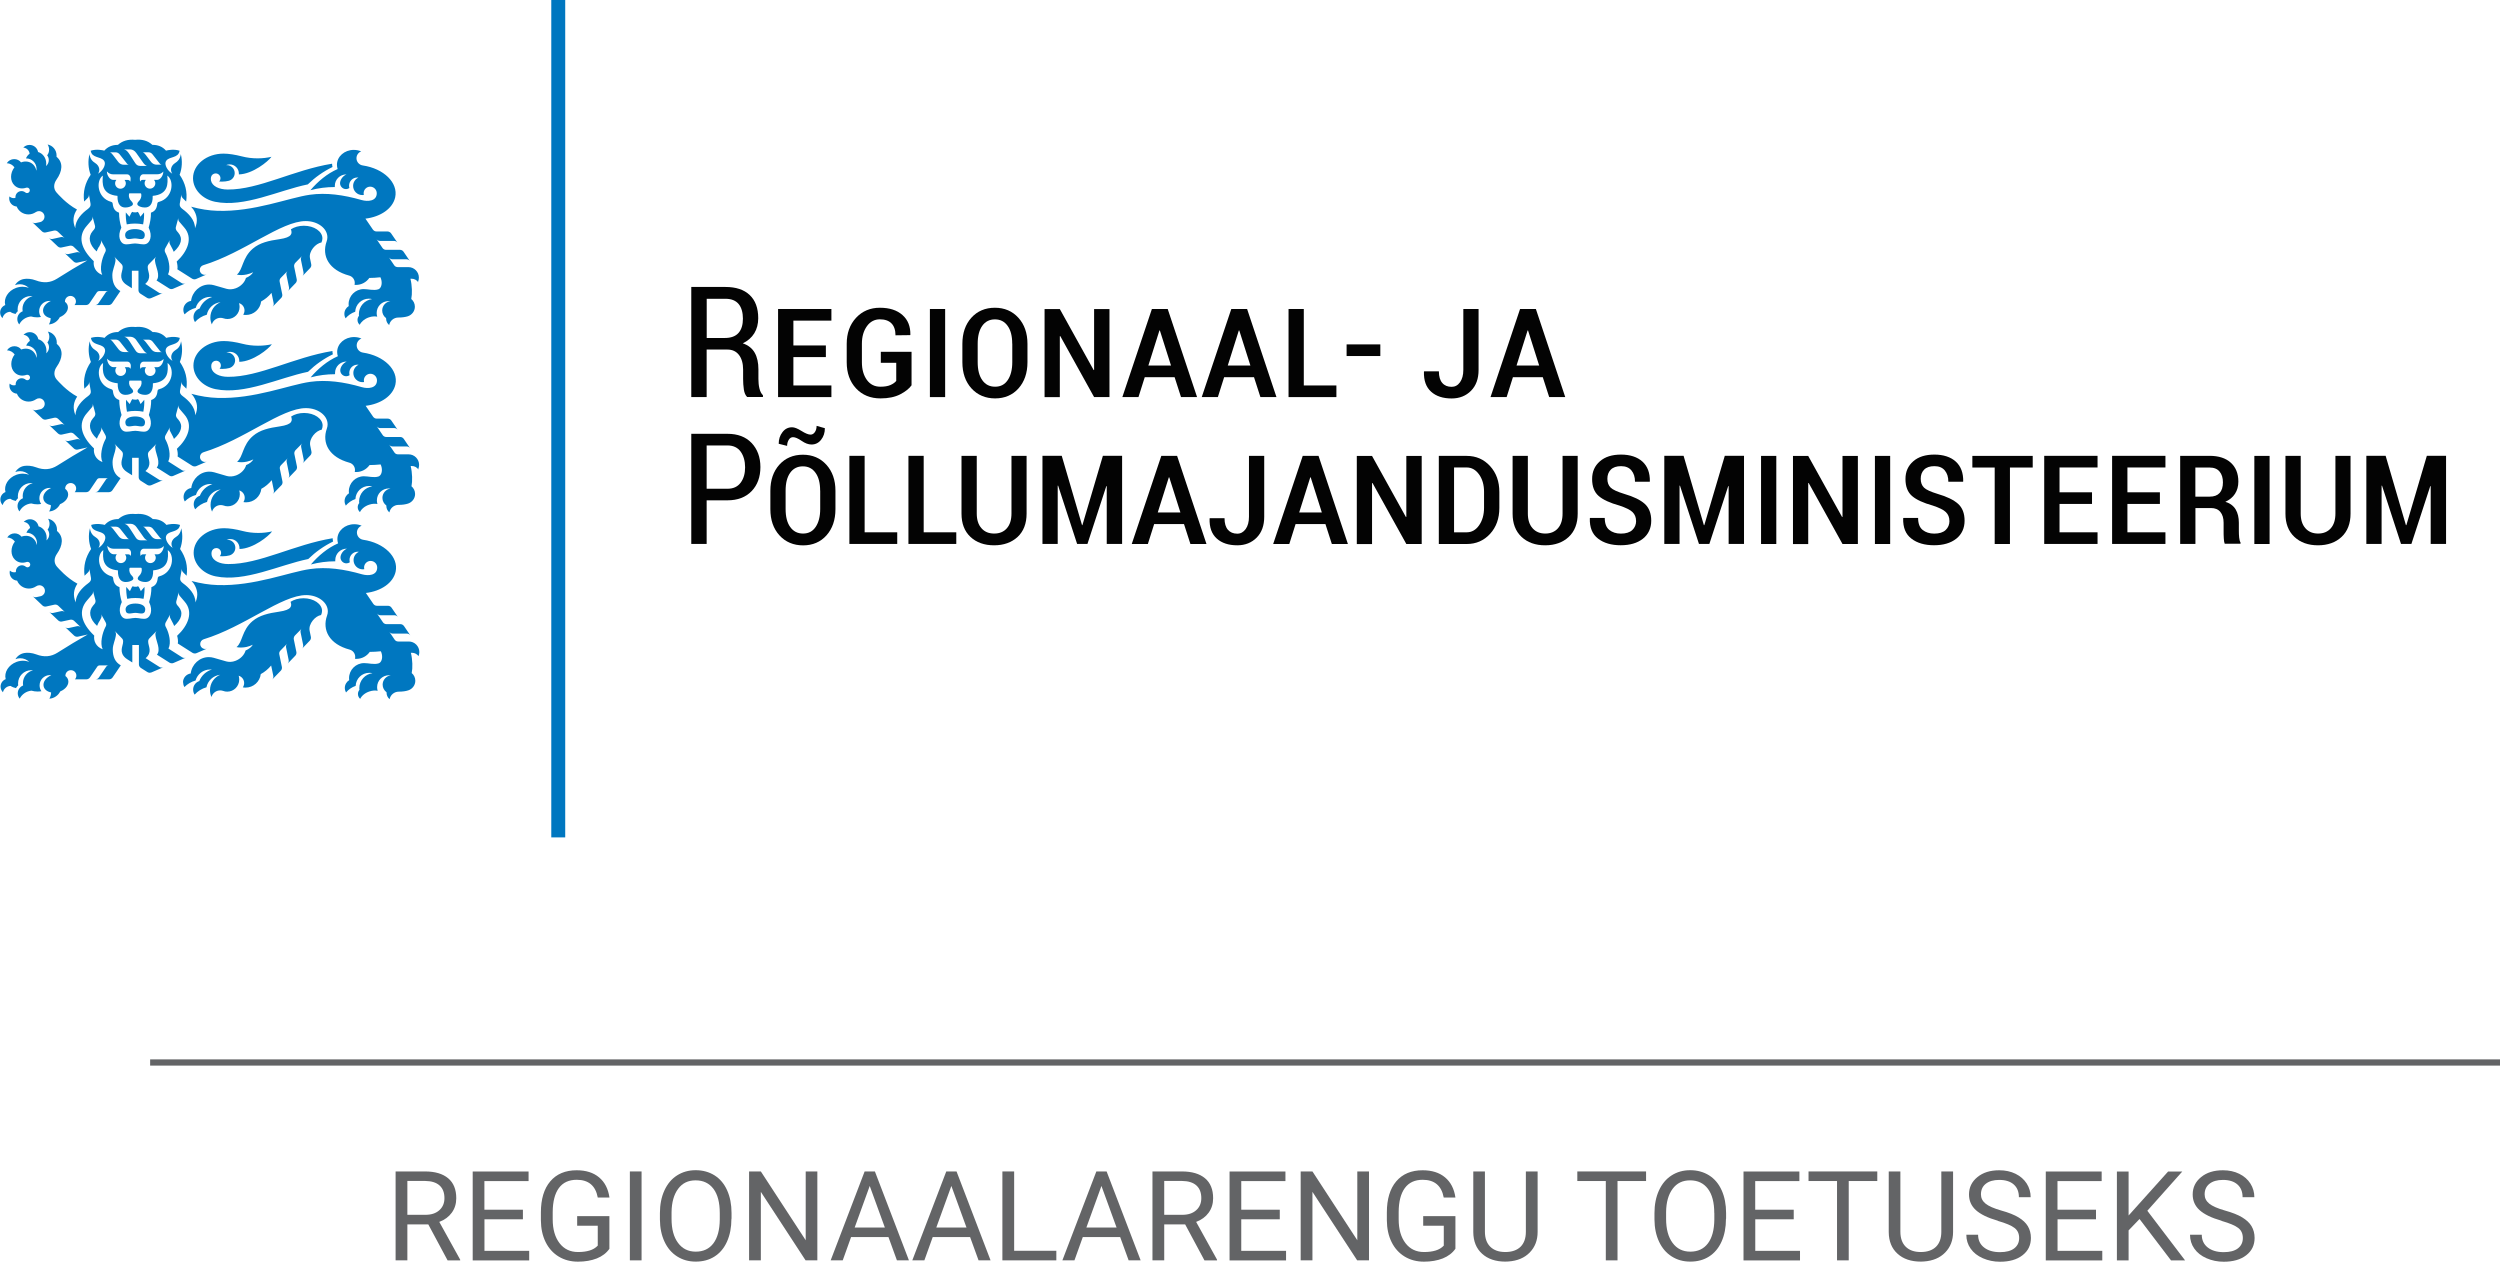 <svg xmlns="http://www.w3.org/2000/svg" id="Layer_1" viewBox="0 0 401.79 202.76"><defs><style>.cls-1{fill:#636466;}.cls-1,.cls-2,.cls-3{stroke-width:0px;}.cls-2{fill:#030303;}.cls-3{fill:#0077c0;}</style></defs><path class="cls-3" d="m29.44,109.69c0,.27.07.52.2.73.48-.49,1.1-.86,1.79-1.05.29-1.02,1.22-1.77,2.34-1.77.09,0,.19,0,.28.01-.92.27-1.67.96-2.02,1.85-.58.19-.99.73-.99,1.37,0,.3.09.58.24.81.5-.56,1.16-.98,1.9-1.18.21-1.07,1.11-1.9,2.21-2.01-.97.4-1.64,1.36-1.64,2.47,0,.39.09.77.24,1.1.17-.61.73-1.06,1.39-1.06.17,0,.33.03.48.08.2.08.43.12.66.12,1.07,0,1.93-.87,1.93-1.94,0-.22-.03-.42-.09-.62.51.15.88.62.88,1.18,0,.25-.08.49-.21.69.14.03.29.04.44.04,1.26,0,2.3-.95,2.44-2.17.63-.34,1.19-.81,1.67-1.38l.34,1.64c.02.11.02.23-.01.33-.03.1-.09.2-.17.29l1.39-1.43c.08-.08.14-.18.16-.29.03-.1.04-.22.01-.33l-.41-2c-.03-.11-.02-.23.01-.33.03-.1.09-.2.17-.28l1.09-1.12c-.08.08-.14.18-.17.28-.03.11-.03.22-.01.33l.41,2.01c.02.11.02.23-.01.33-.03.1-.08.2-.16.28l1.24-1.29c.08-.08.14-.18.16-.29.03-.1.04-.22.01-.33l-.41-2c-.02-.11-.02-.23.02-.33.03-.11.08-.21.16-.29l1.09-1.11c-.08.08-.14.18-.17.28-.03.11-.03.22-.01.33l.41,2c.02.11.01.23-.01.33-.03.1-.08.2-.16.28l1.24-1.29c.08-.08.13-.18.16-.29.03-.1.04-.22.01-.33l-.2-.98c-.21-1.11.93-2.38,1.84-2.51.1-.21.16-.44.16-.67,0-1.12-1.33-2.03-2.98-2.03-.81,0-1.54.22-2.08.57.22.64.26,1.29-1.85,1.59-1.68.24-3.15.57-4.27,1.52-1.73,1.46-1.59,3.43-2.57,4.17.44.1.99.1,1.59-.02.37-.08.72-.21,1.03-.36-.19.36-.61.69-1.16.93-.19.69-.8,1.35-1.63,1.66-.52.2-1.04.21-1.48.09l-2.02-.58c-.25-.07-.51-.11-.78-.11-1.49,0-2.72,1.15-2.91,2.63-.7.1-1.24.7-1.24,1.43M49.45,29.65c1.17-1.14,2.51-2.09,3.99-2.81-.04-.17-.07-.35-.07-.53h0c-6.19,1-11.75,4.18-16.77,4.15-1.41,0-2.51-.55-2.69-1.44-.04-.18-.03-.36,0-.54.07-.35.38-.61.75-.61.43,0,.77.35.77.77,0,.21-.08.39-.21.53.15.02.3.02.45.02.4,0,.78-.05,1.11-.14.54-.15.94-.64.94-1.23,0-.71-.57-1.28-1.27-1.28-.04,0-.08,0-.12,0,.17-.07.37-.12.58-.12.82,0,1.48.66,1.48,1.48,0,.04,0,.08,0,.13,2.21-.05,4.7-2.07,5.24-2.83-.69.16-1.44.25-2.23.25-.89,0-1.73-.11-2.5-.31-1.09-.28-2.16-.45-2.98-.45-2.71,0-4.9,1.77-4.9,3.95,0,1.8,1.49,3.37,3.55,3.79,4.69.96,10.21-1.83,14.87-2.79m-26.44,6.42c.12-.66.18-1.3.15-1.92l-.59.69c-.12-.28-.19-.45-.27-.58-.06-.11-.12-.19-.2-.2-.04.02-.1.05-.16.07-.08.02-.18.01-.24.01s-.16,0-.24-.01c-.06-.01-.12-.04-.16-.07-.08.02-.13.09-.2.2-.08.14-.16.31-.28.58l-.59-.69c-.03.62.03,1.26.15,1.92.44-.09.89-.13,1.32-.13s.88.04,1.32.13m.26,1.78c.07-.75-.79-1.02-1.58-1.02s-1.64.27-1.58,1.02c.08.92.94.48,1.58.48.64,0,1.5.44,1.58-.48m2.27-5.4c-.15.04-.24.13-.26.3-.09.88-.45,1.24-1.02,1.44,0,.89-.13,1.56-.37,2.4.68,1.42.16,2.41-.39,2.62-.52.2-1.2-.07-1.8-.07s-1.29.27-1.81.07c-.55-.21-1.07-1.2-.39-2.62-.24-.83-.36-1.51-.37-2.4-.57-.2-.93-.56-1.02-1.44-.02-.17-.11-.26-.26-.3-2.26-.62-2.47-3.42-1.32-4.22-.1,1.26-.21,3.02,2.35,3.26-.04,1.47.6,1.87,1.25,1.87.54,0,.84-.17.98-.24.48-.25.15-.64.03-.75-.33-.31-.5-.74-.41-1.17.01-.08.04-.12.11-.12h1.74c.07,0,.1.04.12.12.08.43-.09.87-.41,1.17-.12.11-.45.5.02.75.13.07.44.24.98.24.66,0,1.29-.39,1.25-1.87,2.56-.24,2.45-2.01,2.35-3.26,1.14.8.93,3.6-1.33,4.22m.69-4.89c0,.64-.47,1.36-1,1.36h-.49c.12.15.2.34.2.55,0,.47-.39.86-.86.86s-.86-.39-.86-.86c0-.21.07-.4.2-.55h-.51c-.17,0-.31.07-.42.28-.03-.28-.07-.57,0-.76.09-.26.29-.42.49-.42h2.26c.42,0,.73-.14,1.02-.47m-.3-1.07h-.79c-.39,0-.66-.16-.89-.42l-.9-1.18c-.15-.19-.27-.32-.46-.4h.89c.27,0,.51.11.69.35l.94,1.19c.21.25.28.42.52.46m-4.12-1.94l1.15,1.62c.18.26.35.41.6.52h-1.06c-.41,0-.65-.19-.83-.48l-.9-1.39c-.35-.52-.48-.65-.88-.79h.98c.39,0,.75.25.94.53m-2.61.29l.94,1.19c.21.25.27.42.52.46h-.79c-.39,0-.67-.16-.89-.42l-.9-1.18c-.15-.19-.27-.32-.46-.4h.89c.26,0,.5.11.69.35m-.57,4.08h-.49c-.54,0-1.01-.72-1.01-1.36.29.32.6.47,1.02.47h2.26c.2,0,.4.16.49.42.07.19.03.48,0,.76-.11-.21-.25-.28-.42-.28h-.51c.12.15.2.34.2.55,0,.47-.39.86-.86.86s-.86-.39-.86-.86c0-.21.07-.4.2-.55m-2.79,10.77l.27-.54c.06-.11.07-.22.07-.32,0-.11-.03-.22-.09-.32l.75,1.35c.05.1.08.21.09.32,0,.11-.02.22-.08.32l-.07.14c-.46.89-.89,2.57-.42,3.54-1.11-.41-1.48-1.39-1.36-2.2-2.09-1.98-2.62-4-1.13-5.68l.77-.9c.08-.09.13-.19.15-.3.02-.1.02-.22,0-.33l.4,1.49c.03.11.03.22,0,.33-.02.1-.07.21-.15.3l-.23.27c-.78.91-.57,2.14.65,3.25.13-.31.21-.47.35-.73m51.31,5.59c.08-.2.13-.42.13-.65,0-.93-.76-1.69-1.69-1.69h-1.71c-.12,0-.23-.03-.33-.08-.09-.04-.18-.12-.24-.22l-.86-1.27c.07.1.15.17.24.22.1.05.21.09.32.09h2.26c.12,0,.23.03.32.08.1.05.19.12.25.22l-1.03-1.52c-.07-.1-.16-.17-.25-.22-.09-.05-.2-.08-.32-.08h-2.24c-.12,0-.23-.02-.32-.08-.1-.05-.19-.12-.25-.22l-.97-1.43c.07.1.15.17.24.22.1.05.21.08.33.08h2.25c.12,0,.23.02.32.08.1.05.18.12.25.22l-1.04-1.52c-.07-.09-.15-.17-.25-.21-.09-.05-.2-.09-.32-.09h-1.78c-.12,0-.22-.03-.32-.08-.09-.05-.18-.13-.25-.22l-1.2-1.76c2.43-.29,4.38-1.61,4.78-3.42.51-2.35-1.83-4.63-5.21-5.13-.57-.08-1.01-.57-1.01-1.16,0-.5.32-.94.76-1.1-.36-.15-.77-.24-1.19-.24-1.5,0-2.71,1.07-2.71,2.39,0,.24.04.47.11.69-1.67.72-3.2,2.01-4.37,3.4,1.25-.34,2.56-.51,3.92-.51,0-.06,0-.12,0-.19,0-1.01.82-1.84,1.84-1.84h.03c-.69.3-1.03.97-1.03,1.41,0,.52.43.95.95.95.2,0,.39-.07.55-.17-.03-.12-.05-.25-.05-.38,0-.72.59-1.31,1.31-1.31.07,0,.13,0,.19.01-.5.24-.85.74-.85,1.34,0,.81.66,1.47,1.47,1.47.09,0,.17,0,.25-.02-.02-.09-.03-.17-.03-.27,0-.58.47-1.06,1.05-1.06s1.06.47,1.06,1.06c0,1.27-1.41,1.38-2.44,1.09-2.92-.84-5.66-1.22-8.31-.85-3.4.48-8.96,2.78-14.88,2.58-1.32-.04-2.76-.26-4.21-.66.18.2.29.33.37.45.57.9.77,1.84.26,3.01.01-1.32-1.07-2.4-1.99-3.07-.37-.27-.51-.52-.46-.87l.27-1.52c-.02.11,0,.23.02.33.04.1.09.2.17.28l.57.56c.22-1.54-.13-2.97-1.05-4.3.4-1.06.46-2.23.19-3.33-.11.83-.51,1.18-.9,1.43-.72.45-.84,1.21-.47,1.72-.6-.31-1.44-1.43-.96-2.09.52-.71,1.95-.37,2.13-1.6-.93-.3-1.88-.09-2.18-.01-.55-.63-1.28-.94-2.19-.93-.72-.66-1.64-.93-2.77-.81-1.13-.11-2.04.16-2.77.81-.91,0-1.64.31-2.19.93-.29-.08-1.25-.29-2.18.01.17,1.22,1.6.89,2.13,1.6.48.66-.35,1.78-.96,2.09.38-.51.25-1.27-.47-1.72-.38-.24-.79-.59-.9-1.43-.27,1.1-.21,2.27.19,3.33-.91,1.33-1.26,2.76-1.05,4.3l.57-.56c.08-.08.14-.18.17-.28.03-.11.04-.22.02-.33l.27,1.52c.06.34-.09.6-.46.87-.91.66-2,1.75-1.99,3.07-.51-1.18-.3-2.16.27-3.01-1.73-.93-3.05-2.47-3.3-2.75-.52-.61-.46-1.39.02-2.07.92-1.31,1.13-2.71-.01-3.66,0-.07.01-.14.01-.21,0-.87-.61-1.59-1.44-1.76.15.23.24.52.24.82,0,.35-.11.67-.31.92.16.21.26.48.26.77,0,.39-.17.73-.45.96.03-.13.04-.27.04-.41,0-.9-.56-1.64-1.31-1.85-.12-.65-.69-1.14-1.37-1.14-.4,0-.75.16-1.01.43.53.04.96.45,1.02.98-.26.19-.46.45-.59.76h.04c.92,0,1.66.74,1.66,1.66,0,.1,0,.21-.03.31-.07-.38-.24-.73-.51-.99-.51-.5-1.27-.61-1.95-.34-.25-.33-.65-.53-1.1-.53-.5,0-.94.26-1.19.66.51.02.95.28,1.23.66-.72.92-.73,2.2.01,2.91.5.49,1.21.6,1.88.37.04-.01.09-.02.14-.02.25,0,.44.2.44.44s-.2.44-.44.44c-.11,0-.2-.03-.28-.1-.17-.14-.39-.22-.62-.22-.53,0-.97.43-.97.97,0,.04,0,.08,0,.12-.09.03-.19.04-.29.04-.26,0-.5-.11-.67-.27-.03.1-.04.22-.04.33,0,.68.52,1.24,1.2,1.29.3.75,1.03,1.27,1.89,1.27.44,0,.84-.14,1.18-.37.15-.1.32-.16.51-.16.49,0,.89.4.89.89,0,.43-.3.78-.69.87l-.69.15c-.11.03-.23.02-.33,0-.1-.03-.2-.08-.28-.16l1.59,1.51c.08.08.18.13.29.16.11.03.22.03.33,0l1.3-.29c.11-.03.23-.02.33.01.1.03.21.08.29.16l1.09,1.04c-.09-.08-.18-.13-.29-.16-.1-.03-.22-.03-.33,0l-1.3.29c-.12.03-.23.02-.33-.01-.11-.03-.21-.08-.29-.16l1.45,1.38c.09.08.19.13.29.16.11.03.22.03.33,0l1.3-.28c.11-.03.23-.02.33.01.11.02.21.08.29.16l1.09,1.04c-.08-.08-.18-.13-.29-.16-.1-.03-.22-.03-.33,0l-1.3.29c-.12.02-.23.02-.33-.01-.11-.03-.21-.08-.29-.16l1.46,1.38c.08.08.18.13.29.16.11.03.22.03.33,0l1.57-.34c-1.53.86-3.15,1.84-4.87,2.93-1.02.64-2.13.76-3.41.27-.68-.26-1.43-.31-1.9-.22-.61.1-1.14.47-1.44.99.24-.1.5-.15.77-.15.57,0,1.09.23,1.46.6-.6-.25-1.34-.27-2.06-.01-1.28.46-2.03,1.68-1.74,2.76-.48.19-.82.65-.82,1.19,0,.36.15.68.38.91.13-.57.63-1,1.23-1.02.25.17.54.28.86.35.1-.16.22-.31.36-.44-.02-.1-.02-.21-.02-.31,0-1.18.95-2.13,2.12-2.13.1,0,.2,0,.29.02-.93.22-1.63,1.06-1.63,2.06,0,.13.01.25.03.37-.5.19-.86.68-.86,1.25,0,.33.12.63.31.86.36-.71,1.06-1.2,1.89-1.28.31.09.64.14.98.14.21,0,.42-.02.62-.06-.19-.26-.29-.59-.29-.93,0-.91.74-1.65,1.65-1.65.08,0,.15,0,.23.01-.87.37-1.41,1.13-1.22,1.82.13.49.59.83,1.19.94,0,.36-.11.71-.28,1.01.77-.06,1.42-.52,1.75-1.17.9-.36,1.46-1.13,1.27-1.84-.07-.25-.22-.46-.44-.62,0-.02,0-.05,0-.07,0-.48.39-.88.88-.88s.88.39.88.88c0,.23-.09.44-.23.59h1.84c.11,0,.22-.03.32-.08.1-.05.18-.12.25-.22l1.18-1.74c.04-.07.11-.12.17-.15.07-.04.14-.06.22-.06h1.44c-.08,0-.15.02-.22.06-.07.03-.13.08-.17.15l-1.18,1.74c-.06.1-.15.17-.24.22-.09.06-.2.08-.32.08h2.19c.12,0,.23-.03.32-.08.1-.05.18-.12.25-.22l1.32-1.95c-.91-.5-1.29-1.37-1.29-2.57,0-.75.42-1.6.48-2.14l.03-.22c.01-.11,0-.22-.04-.33-.03-.08-.1-.2-.17-.28l1.13,1.16c.09.08.15.17.19.27.04.1.05.21.04.33l-.03.27c-.05.46-.63,1.45.44,2.35.05.05.19.14.31.22l.76.48v-2.81h1.06v3.13c0,.12.03.22.09.32.05.09.13.18.23.24l1.04.66c.1.07.21.1.32.11.11,0,.22,0,.33-.05l1.92-.83c-.11.05-.22.07-.33.05-.11,0-.22-.04-.31-.1l-2.21-1.41c1.07-.91.49-1.89.44-2.35l-.03-.27c-.01-.12,0-.23.04-.33.04-.1.11-.2.19-.27l1.13-1.16c-.07.08-.13.2-.16.28-.04.1-.05.22-.04.33l.03.22c.09.78.88,2.2.22,2.99l2.02,1.28c.1.06.21.1.31.11.11,0,.23,0,.33-.05l2.01-.87c-.1.05-.22.06-.32.05-.11,0-.22-.04-.32-.1l-2.18-1.39c.48-.97.08-2.52-.39-3.41l-.07-.14c-.05-.1-.08-.21-.07-.32,0-.1.03-.22.08-.32l.75-1.35c-.06.1-.08.21-.08.32,0,.11.02.22.07.32l.28.54c.14.26.23.42.35.73,1.22-1.1,1.5-2.17.72-3.08l-.23-.27c-.07-.09-.12-.19-.15-.3-.03-.11-.03-.22,0-.33l.4-1.49c-.03.11-.03.22,0,.33.02.11.07.21.15.3l.77.9c1.49,1.68.59,3.85-1.19,5.51.1.32.19.91.11,1.24l2.36,1.5c.1.06.21.1.32.11.11,0,.22,0,.33-.05l1.71-.74c-.1.04-.2.07-.32.07-.44,0-.8-.36-.8-.79,0-.36.23-.66.56-.76,6.53-1.99,12.54-7.11,16.48-7.09,1.91,0,3.47,1.16,3.47,2.6,0,.23-.04.46-.12.67-.84,2.36.39,4.62,3.62,5.49.52.14.9.61.9,1.17,0,.11-.01.22-.04.32.07,0,.15.01.23.01.89,0,1.67-.44,2.15-1.12.56,0,1.16-.04,1.78-.11.08.15.13.33.17.51.13.68-.1,1.3-.52,1.43-.74.24-1.65-.05-2.35-.04-1.33.01-2.41,1.09-2.41,2.42,0,.11,0,.2.02.31-.42.26-.7.72-.7,1.25,0,.26.07.51.19.72.41-.48.94-.85,1.55-1.06.05-1.17,1.01-2.1,2.19-2.1.18,0,.36.02.52.07-1.19.15-2.12,1.17-2.12,2.41,0,.09,0,.18.02.27-.15.18-.24.41-.24.66,0,.32.14.6.36.79.23-.49.77-.96,1.48-1.2.47-.16.94-.19,1.33-.11-.06-.19-.09-.38-.09-.59,0-1.06.85-1.91,1.91-1.91.1,0,.19.01.28.02-.73.1-1.3.73-1.3,1.49,0,.51.25.95.63,1.23,0,.02,0,.05,0,.08,0,.41.19.78.49,1.03.13-.69.74-1.21,1.47-1.21.62,0,1.14-.08,1.53-.2.65-.22,1.13-.82,1.13-1.54,0-.5-.23-.95-.58-1.24.17-.81.14-2.14-.13-3.25.05,0,.11-.01.17-.01.46,0,.86.23,1.09.58m-33.25,13.75c-.04-.18-.03-.36,0-.54.07-.35.38-.61.75-.61.43,0,.77.34.77.77,0,.2-.08.39-.21.53.15.01.3.02.45.02.4,0,.78-.05,1.11-.14.54-.15.94-.64.94-1.23,0-.7-.57-1.27-1.27-1.27-.04,0-.08,0-.12,0,.17-.08.37-.11.58-.11.82,0,1.48.66,1.48,1.48,0,.04,0,.09,0,.13,2.21-.05,4.7-2.06,5.24-2.83-.69.16-1.44.24-2.23.24-.89,0-1.73-.11-2.5-.31-1.09-.28-2.16-.44-2.98-.44-2.71,0-4.9,1.76-4.9,3.94,0,1.8,1.49,3.37,3.55,3.79,4.69.96,10.21-1.83,14.87-2.79,1.17-1.14,2.51-2.09,3.99-2.81-.04-.17-.07-.35-.07-.53h0c-6.19,1.01-11.75,4.18-16.77,4.15-1.41,0-2.51-.55-2.69-1.44m-.14-11.41c.09,0,.19,0,.28.02-.92.27-1.67.96-2.02,1.85-.58.19-.99.73-.99,1.37,0,.3.09.58.24.81.5-.56,1.16-.98,1.9-1.18.21-1.07,1.11-1.9,2.21-2.01-.97.4-1.64,1.36-1.64,2.47,0,.39.09.77.24,1.1.17-.61.73-1.06,1.39-1.06.17,0,.33.03.48.08.2.07.43.11.66.11,1.07,0,1.93-.87,1.93-1.94,0-.21-.03-.42-.09-.61.51.15.88.62.88,1.17,0,.25-.08.49-.21.69.14.03.29.04.44.04,1.26,0,2.3-.95,2.44-2.17.63-.34,1.19-.8,1.67-1.38l.34,1.64c.02.12.02.23-.01.33-.03.1-.09.2-.17.28l1.39-1.43c.08-.08.14-.18.16-.28.03-.11.04-.22.01-.33l-.41-2c-.03-.11-.02-.23.01-.33.03-.11.09-.21.17-.29l1.09-1.11c-.08.08-.14.18-.17.29-.03.11-.03.22-.01.33l.41,2c.02.12.02.23-.01.33-.03.1-.08.2-.16.28l1.24-1.29c.08-.09.14-.19.16-.29.03-.1.04-.22.01-.33l-.41-2c-.02-.12-.02-.23.02-.33.03-.1.08-.21.16-.29l1.09-1.11c-.08.09-.14.19-.17.29s-.03.22-.01.33l.41,2c.02.11.01.23-.01.33-.03.1-.08.2-.16.28l1.24-1.29c.08-.09.13-.18.16-.28.03-.11.04-.22.01-.34l-.2-.98c-.21-1.1.93-2.38,1.84-2.5.1-.21.16-.44.16-.67,0-1.12-1.33-2.03-2.98-2.03-.81,0-1.54.22-2.08.57.22.64.26,1.29-1.85,1.59-1.68.24-3.15.56-4.27,1.52-1.73,1.47-1.59,3.43-2.57,4.17.44.11.99.11,1.59-.02.37-.08.72-.21,1.03-.36-.19.35-.61.69-1.16.92-.19.69-.8,1.35-1.63,1.66-.52.19-1.04.21-1.48.09l-2.02-.58c-.25-.07-.51-.11-.78-.11-1.49,0-2.72,1.15-2.91,2.63-.7.1-1.24.71-1.24,1.43,0,.27.07.52.2.73.48-.49,1.1-.86,1.79-1.04.29-1.02,1.22-1.77,2.34-1.77m-10.76,18.46c.12-.66.18-1.3.15-1.92l-.59.69c-.12-.28-.19-.45-.27-.59-.06-.11-.12-.19-.2-.2-.04.02-.1.05-.16.07-.08.02-.18.01-.24.01s-.16,0-.24-.01c-.06-.01-.12-.04-.16-.07-.08.01-.13.09-.2.2-.08.14-.16.31-.28.59l-.59-.69c-.03.62.03,1.26.15,1.92.44-.09.89-.13,1.32-.13s.88.04,1.32.13m.26,1.78c.07-.75-.79-1.02-1.58-1.02s-1.64.27-1.58,1.02c.08.91.94.48,1.58.48.64,0,1.5.43,1.58-.48m2.27-5.4c-.15.04-.24.13-.26.3-.09.89-.45,1.24-1.02,1.44,0,.89-.13,1.56-.37,2.4.68,1.42.16,2.41-.39,2.62-.52.2-1.2-.07-1.8-.07s-1.29.27-1.81.07c-.55-.21-1.07-1.21-.39-2.62-.24-.84-.36-1.51-.37-2.4-.57-.2-.93-.56-1.02-1.44-.02-.16-.11-.25-.26-.3-2.26-.62-2.47-3.42-1.32-4.21-.1,1.26-.21,3.03,2.35,3.26-.04,1.47.6,1.86,1.25,1.86.54,0,.84-.17.98-.24.48-.25.15-.64.03-.76-.33-.3-.5-.74-.41-1.17.01-.08.04-.12.11-.12h1.74c.07,0,.1.04.12.12.08.43-.09.87-.41,1.17-.12.12-.45.5.02.76.13.07.44.24.98.24.66,0,1.29-.39,1.25-1.86,2.56-.24,2.45-2.01,2.35-3.26,1.14.79.93,3.59-1.33,4.21m.69-4.89c0,.64-.47,1.36-1,1.36h-.49c.12.15.2.34.2.55,0,.48-.39.86-.86.86s-.86-.38-.86-.86c0-.21.07-.4.2-.55h-.51c-.17,0-.31.07-.42.28-.03-.28-.07-.56,0-.75.09-.26.29-.42.49-.42h2.26c.42,0,.73-.14,1.02-.47m-.3-1.07h-.79c-.39,0-.66-.16-.89-.43l-.9-1.17c-.15-.19-.27-.32-.46-.4h.89c.27,0,.51.12.69.35l.94,1.19c.21.26.28.43.52.46m-4.12-1.94l1.15,1.62c.18.26.35.41.6.51h-1.06c-.41,0-.65-.18-.83-.48l-.9-1.39c-.35-.52-.48-.65-.88-.79h.98c.39,0,.75.25.94.52m-2.61.29l.94,1.19c.21.26.27.43.52.46h-.79c-.39,0-.67-.16-.89-.43l-.9-1.17c-.15-.19-.27-.32-.46-.4h.89c.26,0,.5.12.69.35m-.57,4.08h-.49c-.54,0-1.01-.72-1.01-1.36.29.33.6.47,1.02.47h2.26c.2,0,.4.15.49.42.07.19.03.48,0,.75-.11-.21-.25-.28-.42-.28h-.51c.12.15.2.34.2.55,0,.48-.39.86-.86.86s-.86-.38-.86-.86c0-.21.07-.4.2-.55m-2.79,10.77l.27-.54c.06-.1.07-.21.07-.32,0-.11-.03-.22-.09-.32l.75,1.35c.05.1.08.21.09.32,0,.11-.02.22-.08.32l-.07.13c-.46.89-.89,2.57-.42,3.54-1.11-.41-1.48-1.39-1.36-2.19-2.09-1.99-2.62-4-1.13-5.68l.77-.9c.08-.08.13-.19.15-.29.02-.1.02-.22,0-.33l.4,1.49c.03.11.03.23,0,.33-.02.11-.07.21-.15.3l-.23.27c-.78.91-.57,2.14.65,3.25.13-.31.21-.47.35-.73m51.31,5.59c.08-.2.13-.42.13-.65,0-.94-.76-1.7-1.69-1.7h-1.71c-.12,0-.23-.03-.33-.08-.09-.05-.18-.13-.24-.22l-.86-1.27c.07.1.15.17.24.22.1.05.21.08.32.08h2.26c.12,0,.23.03.32.08.1.05.19.12.25.22l-1.03-1.52c-.07-.1-.16-.17-.25-.22-.09-.05-.2-.08-.32-.08h-2.24c-.12,0-.23-.02-.32-.08-.1-.05-.19-.12-.25-.22l-.97-1.43c.07.1.15.17.24.22.1.05.21.08.33.08h2.25c.12,0,.23.02.32.08.1.05.18.12.25.22l-1.04-1.52c-.07-.1-.15-.17-.25-.22-.09-.05-.2-.08-.32-.08h-1.78c-.12,0-.22-.03-.32-.08-.09-.05-.18-.12-.25-.22l-1.2-1.76c2.43-.29,4.38-1.61,4.78-3.42.51-2.35-1.83-4.63-5.21-5.13-.57-.08-1.01-.57-1.01-1.16,0-.5.32-.93.76-1.1-.36-.16-.77-.24-1.19-.24-1.5,0-2.71,1.07-2.71,2.4,0,.24.04.47.11.68-1.67.73-3.2,2.01-4.37,3.4,1.25-.33,2.56-.51,3.92-.51,0-.07,0-.13,0-.2,0-1.01.82-1.83,1.84-1.83h.03c-.69.31-1.03.97-1.03,1.41,0,.52.43.95.95.95.2,0,.39-.06.55-.17-.03-.12-.05-.24-.05-.38,0-.73.59-1.31,1.31-1.31.07,0,.13,0,.19.01-.5.23-.85.74-.85,1.33,0,.81.66,1.47,1.47,1.47.09,0,.17,0,.25-.02-.02-.08-.03-.17-.03-.27,0-.58.47-1.06,1.05-1.06s1.06.47,1.06,1.06c0,1.27-1.41,1.39-2.44,1.09-2.92-.85-5.66-1.22-8.31-.85-3.4.48-8.96,2.78-14.88,2.58-1.32-.04-2.76-.26-4.21-.66.18.19.29.33.37.45.57.9.77,1.84.26,3.01.01-1.32-1.07-2.4-1.99-3.07-.37-.27-.51-.52-.46-.86l.27-1.52c-.02.11,0,.22.02.33.04.1.09.2.17.28l.57.56c.22-1.54-.13-2.97-1.05-4.3.4-1.06.46-2.23.19-3.33-.11.83-.51,1.19-.9,1.43-.72.45-.84,1.21-.47,1.72-.6-.31-1.44-1.44-.96-2.09.52-.71,1.95-.38,2.13-1.6-.93-.3-1.88-.09-2.18,0-.55-.63-1.28-.95-2.19-.94-.72-.65-1.64-.92-2.77-.81-1.13-.11-2.04.16-2.77.81-.91,0-1.64.31-2.19.94-.29-.09-1.25-.29-2.18,0,.17,1.22,1.6.89,2.13,1.6.48.66-.35,1.78-.96,2.09.38-.51.25-1.27-.47-1.72-.38-.24-.79-.6-.9-1.43-.27,1.1-.21,2.27.19,3.33-.91,1.33-1.26,2.76-1.05,4.3l.57-.56c.08-.08.14-.18.17-.28.03-.1.04-.21.02-.33l.27,1.52c.06.34-.09.59-.46.86-.91.66-2,1.75-1.99,3.07-.51-1.17-.3-2.16.27-3.01-1.73-.94-3.05-2.47-3.3-2.75-.52-.61-.46-1.39.02-2.07.92-1.31,1.13-2.71-.01-3.66,0-.07.01-.14.01-.21,0-.87-.61-1.59-1.44-1.76.15.24.24.52.24.83,0,.34-.11.66-.31.92.16.21.26.48.26.77,0,.39-.17.73-.45.97.03-.13.04-.27.04-.41,0-.9-.56-1.64-1.31-1.85-.12-.65-.69-1.14-1.37-1.14-.4,0-.75.17-1.01.43.53.04.96.46,1.02.98-.26.19-.46.45-.59.76h.04c.92,0,1.66.74,1.66,1.66,0,.1,0,.21-.03.3-.07-.37-.24-.72-.51-.99-.51-.5-1.27-.61-1.95-.35-.25-.32-.65-.53-1.1-.53-.5,0-.94.26-1.19.66.51.02.95.28,1.23.67-.72.92-.73,2.19.01,2.91.5.49,1.21.6,1.88.37.04-.02.09-.02.14-.02.25,0,.44.2.44.44s-.2.44-.44.44c-.11,0-.2-.04-.28-.1-.17-.14-.39-.22-.62-.22-.53,0-.97.43-.97.97,0,.04,0,.08,0,.12-.09.03-.19.05-.29.05-.26,0-.5-.11-.67-.28-.03.1-.04.21-.04.33,0,.68.52,1.24,1.2,1.29.3.75,1.03,1.27,1.89,1.27.44,0,.84-.14,1.18-.37.15-.1.32-.16.51-.16.49,0,.89.4.89.89,0,.43-.3.78-.69.87l-.69.15c-.11.02-.23.02-.33-.01-.1-.03-.2-.08-.28-.16l1.59,1.51c.08.08.18.13.29.16.11.03.22.04.33.01l1.3-.29c.11-.03.23-.02.33,0,.1.03.21.09.29.16l1.09,1.04c-.09-.08-.18-.14-.29-.16-.1-.03-.22-.04-.33-.01l-1.3.29c-.12.02-.23.02-.33-.01-.11-.03-.21-.08-.29-.16l1.45,1.38c.09.08.19.13.29.16.11.03.22.04.33.01l1.3-.29c.11-.03.23-.02.33.01.11.03.21.09.29.16l1.09,1.03c-.08-.08-.18-.13-.29-.16-.1-.03-.22-.03-.33-.01l-1.3.29c-.12.03-.23.02-.33-.01-.11-.03-.21-.08-.29-.16l1.46,1.38c.08.08.18.13.29.16.11.03.22.04.33.01l1.57-.35c-1.53.86-3.15,1.84-4.87,2.93-1.02.64-2.13.76-3.41.27-.68-.26-1.43-.3-1.9-.22-.61.1-1.14.48-1.44.99.24-.1.5-.15.77-.15.57,0,1.09.23,1.46.6-.6-.25-1.34-.27-2.06-.01-1.28.47-2.03,1.68-1.74,2.77-.48.19-.82.65-.82,1.19,0,.36.15.68.38.91.13-.57.63-1,1.23-1.02.25.17.54.28.86.35.1-.16.22-.31.36-.44-.02-.1-.02-.21-.02-.31,0-1.17.95-2.13,2.12-2.13.1,0,.2,0,.29.02-.93.22-1.63,1.06-1.63,2.06,0,.13.01.25.03.37-.5.19-.86.68-.86,1.25,0,.33.12.62.31.86.36-.7,1.06-1.2,1.89-1.28.31.09.64.14.98.14.21,0,.42-.02.62-.06-.19-.26-.29-.59-.29-.93,0-.91.74-1.65,1.65-1.65.08,0,.15,0,.23.02-.87.37-1.41,1.13-1.22,1.82.13.49.59.82,1.19.94,0,.37-.11.71-.28,1.01.77-.05,1.42-.51,1.75-1.17.9-.36,1.46-1.13,1.27-1.84-.07-.25-.22-.46-.44-.62,0-.02,0-.05,0-.07,0-.48.39-.87.88-.87s.88.39.88.87c0,.23-.09.44-.23.6h1.84c.11,0,.22-.03.32-.08.1-.05.18-.13.25-.22l1.18-1.75c.04-.07.11-.11.17-.15.07-.03.14-.05.22-.05h1.44c-.08,0-.15.02-.22.05-.07.04-.13.09-.17.15l-1.18,1.75c-.06.09-.15.17-.24.22-.09.05-.2.08-.32.08h2.19c.12,0,.23-.03.32-.08.1-.05.18-.13.25-.22l1.32-1.95c-.91-.5-1.29-1.37-1.29-2.57,0-.74.42-1.6.48-2.14l.03-.22c.01-.12,0-.23-.04-.33-.03-.09-.1-.2-.17-.28l1.13,1.16c.09.08.15.17.19.27.04.1.05.22.04.33l-.03.26c-.05.46-.63,1.45.44,2.35.05.05.19.14.31.22l.76.48v-2.81h1.06v3.13c0,.12.03.22.09.32.05.09.13.18.23.24l1.04.66c.1.06.21.1.32.11.11,0,.22-.01.33-.05l1.92-.83c-.11.05-.22.06-.33.05-.11,0-.22-.04-.31-.1l-2.21-1.4c1.07-.91.49-1.9.44-2.35l-.03-.26c-.01-.11,0-.23.04-.33.04-.1.11-.2.19-.27l1.13-1.16c-.07.08-.13.2-.16.28-.04.1-.05.21-.04.33l.03.22c.09.78.88,2.2.22,2.99l2.02,1.28c.1.07.21.1.31.11.11,0,.23,0,.33-.06l2.01-.87c-.1.04-.22.06-.32.05-.11-.01-.22-.04-.32-.11l-2.18-1.39c.48-.97.08-2.52-.39-3.41l-.07-.13c-.05-.1-.08-.22-.07-.32,0-.11.03-.22.08-.32l.75-1.35c-.06.1-.08.21-.08.32,0,.11.02.22.07.32l.28.54c.14.26.23.42.35.73,1.22-1.1,1.5-2.17.72-3.08l-.23-.27c-.07-.09-.12-.19-.15-.29-.03-.11-.03-.22,0-.33l.4-1.49c-.03.11-.03.22,0,.33.02.1.07.21.15.3l.77.9c1.49,1.69.59,3.86-1.19,5.52.1.32.19.91.11,1.23l2.36,1.5c.1.06.21.09.32.1.11.01.22-.01.33-.05l1.71-.74c-.1.04-.2.07-.32.07-.44,0-.8-.36-.8-.8,0-.36.23-.66.56-.76,6.53-1.99,12.54-7.11,16.48-7.09,1.91,0,3.47,1.16,3.47,2.61,0,.23-.04.45-.12.67-.84,2.36.39,4.61,3.62,5.49.52.14.9.61.9,1.17,0,.11-.01.22-.04.32.07,0,.15.01.23.01.89,0,1.67-.44,2.15-1.12.56,0,1.16-.04,1.78-.1.08.15.13.33.17.51.13.68-.1,1.29-.52,1.43-.74.24-1.65-.05-2.35-.04-1.33.01-2.41,1.09-2.41,2.43,0,.1,0,.2.02.31-.42.26-.7.72-.7,1.25,0,.26.07.51.19.73.41-.48.94-.85,1.55-1.06.05-1.17,1.01-2.1,2.19-2.1.18,0,.36.02.52.07-1.19.15-2.12,1.17-2.12,2.41,0,.09,0,.18.02.27-.15.18-.24.41-.24.66,0,.32.14.6.36.79.23-.49.77-.96,1.48-1.19.47-.16.94-.19,1.33-.11-.06-.19-.09-.38-.09-.59,0-1.06.85-1.91,1.91-1.91.1,0,.19,0,.28.02-.73.1-1.3.73-1.3,1.49,0,.51.25.95.63,1.23,0,.03,0,.05,0,.08,0,.41.19.78.49,1.03.13-.69.74-1.21,1.47-1.21.62,0,1.14-.08,1.53-.21.65-.22,1.13-.82,1.13-1.54,0-.5-.23-.95-.58-1.24.17-.81.14-2.14-.13-3.25.05,0,.11-.01.17-.01.46,0,.86.23,1.09.59m-33.25,13.75c-.04-.18-.03-.36,0-.54.07-.35.38-.61.75-.61.43,0,.77.35.77.77,0,.2-.08.39-.21.53.15.01.3.02.45.02.4,0,.78-.05,1.11-.14.54-.15.94-.64.94-1.23,0-.71-.57-1.28-1.27-1.28-.04,0-.08,0-.12,0,.17-.08.37-.12.58-.12.82,0,1.48.66,1.48,1.48,0,.04,0,.08,0,.12,2.21-.05,4.7-2.06,5.24-2.83-.69.16-1.44.25-2.23.25-.89,0-1.73-.11-2.5-.31-1.09-.29-2.16-.45-2.98-.45-2.71,0-4.9,1.77-4.9,3.95,0,1.8,1.49,3.38,3.55,3.79,4.69.96,10.21-1.83,14.87-2.79,1.17-1.14,2.51-2.09,3.99-2.81-.04-.17-.07-.35-.07-.53h0c-6.19,1.01-11.75,4.18-16.77,4.15-1.41,0-2.51-.55-2.69-1.44m-.14-11.41c.09,0,.19,0,.28.02-.92.26-1.67.95-2.02,1.85-.58.19-.99.73-.99,1.37,0,.3.09.58.24.81.5-.56,1.16-.98,1.9-1.18.21-1.07,1.11-1.9,2.21-2.01-.97.4-1.64,1.36-1.64,2.47,0,.39.09.77.24,1.1.17-.61.73-1.06,1.39-1.06.17,0,.33.03.48.08.2.08.43.12.66.12,1.07,0,1.93-.87,1.93-1.94,0-.21-.03-.42-.09-.61.51.15.88.62.88,1.18,0,.26-.08.49-.21.69.14.03.29.04.44.04,1.26,0,2.3-.95,2.44-2.17.63-.34,1.19-.81,1.67-1.39l.34,1.64c.02.12.02.23-.01.33-.03.1-.09.2-.17.28l1.39-1.43c.08-.08.14-.18.16-.29.03-.1.04-.21.01-.33l-.41-2c-.03-.11-.02-.23.01-.33.03-.11.09-.2.17-.28l1.09-1.12c-.08.09-.14.19-.17.29-.03.1-.03.22-.01.33l.41,2c.02.11.02.22-.01.33s-.08.2-.16.28l1.24-1.29c.08-.08.14-.18.16-.29.03-.1.04-.22.01-.33l-.41-1.99c-.02-.11-.02-.23.02-.33.03-.1.08-.2.16-.29l1.09-1.11c-.08.08-.14.18-.17.28s-.03.22-.01.33l.41,2.01c.02.11.01.23-.01.33-.03.1-.08.2-.16.28l1.24-1.29c.08-.08.13-.18.16-.29.03-.1.04-.22.01-.33l-.2-.98c-.21-1.1.93-2.38,1.84-2.51.1-.21.16-.44.16-.67,0-1.12-1.33-2.03-2.98-2.03-.81,0-1.54.22-2.08.57.22.64.26,1.29-1.85,1.59-1.68.24-3.15.56-4.27,1.52-1.73,1.46-1.59,3.42-2.57,4.16.44.11.99.11,1.59-.02.37-.08.72-.21,1.03-.36-.19.35-.61.69-1.16.92-.19.69-.8,1.35-1.63,1.66-.52.19-1.04.21-1.48.09l-2.02-.59c-.25-.07-.51-.11-.78-.11-1.49,0-2.72,1.15-2.91,2.63-.7.1-1.24.7-1.24,1.43,0,.27.07.52.2.73.48-.49,1.1-.86,1.79-1.04.29-1.02,1.22-1.77,2.34-1.77m-10.76,18.46c.12-.66.18-1.3.15-1.92l-.59.69c-.12-.28-.19-.45-.27-.58-.06-.12-.12-.19-.2-.21-.04.02-.1.05-.16.07-.08.02-.18.01-.24.01s-.16,0-.24-.01c-.06-.01-.12-.05-.16-.07-.08.01-.13.09-.2.21-.08.13-.16.3-.28.58l-.59-.69c-.03.62.03,1.26.15,1.92.44-.1.89-.13,1.32-.13s.88.03,1.32.13m.26,1.78c.07-.75-.79-1.02-1.58-1.02s-1.64.27-1.58,1.02c.08.91.94.48,1.58.48.64,0,1.5.43,1.58-.48m2.27-5.4c-.15.04-.24.13-.26.3-.09.89-.45,1.24-1.02,1.44,0,.89-.13,1.56-.37,2.4.68,1.42.16,2.41-.39,2.62-.52.21-1.2-.07-1.8-.07s-1.29.27-1.81.07c-.55-.21-1.07-1.2-.39-2.62-.24-.83-.36-1.51-.37-2.4-.57-.2-.93-.56-1.02-1.44-.02-.16-.11-.25-.26-.3-2.26-.62-2.47-3.42-1.32-4.21-.1,1.25-.21,3.02,2.35,3.26-.04,1.47.6,1.87,1.25,1.87.54,0,.84-.17.98-.24.48-.25.15-.64.03-.75-.33-.31-.5-.74-.41-1.18.01-.08.04-.12.11-.12h1.74c.07,0,.1.04.12.12.08.44-.09.87-.41,1.18-.12.11-.45.5.02.75.13.07.44.24.98.24.66,0,1.29-.39,1.25-1.87,2.56-.24,2.45-2.01,2.35-3.26,1.14.79.93,3.59-1.33,4.21m.69-4.89c0,.64-.47,1.36-1,1.36h-.49c.12.15.2.34.2.55,0,.47-.39.86-.86.86s-.86-.39-.86-.86c0-.21.07-.4.2-.55h-.51c-.17,0-.31.07-.42.27-.03-.27-.07-.56,0-.75.09-.26.29-.42.49-.42h2.26c.42,0,.73-.14,1.02-.47m-.3-1.07h-.79c-.39,0-.66-.16-.89-.43l-.9-1.17c-.15-.19-.27-.32-.46-.4h.89c.27,0,.51.12.69.35l.94,1.19c.21.25.28.42.52.46m-4.12-1.94l1.15,1.62c.18.26.35.42.6.51h-1.06c-.41,0-.65-.19-.83-.48l-.9-1.39c-.35-.52-.48-.65-.88-.79h.98c.39,0,.75.25.94.53m-2.61.29l.94,1.19c.21.25.27.42.52.46h-.79c-.39,0-.67-.16-.89-.43l-.9-1.17c-.15-.19-.27-.32-.46-.4h.89c.26,0,.5.12.69.35m-.57,4.08h-.49c-.54,0-1.01-.72-1.01-1.36.29.33.6.47,1.02.47h2.26c.2,0,.4.16.49.42.07.19.03.48,0,.75-.11-.2-.25-.27-.42-.27h-.51c.12.15.2.34.2.55,0,.47-.39.86-.86.86s-.86-.39-.86-.86c0-.21.07-.4.2-.55m-2.79,10.77l.27-.54c.06-.1.07-.21.07-.32,0-.1-.03-.22-.09-.32l.75,1.35c.05.1.08.21.09.32,0,.11-.02.22-.08.33l-.07.13c-.46.9-.89,2.57-.42,3.54-1.11-.41-1.48-1.39-1.36-2.2-2.09-1.98-2.62-3.99-1.13-5.68l.77-.9c.08-.09.13-.19.15-.29.02-.11.02-.22,0-.33l.4,1.49c.03.11.03.23,0,.33-.02.11-.07.21-.15.3l-.23.27c-.78.91-.57,2.14.65,3.25.13-.31.21-.47.35-.73m51.31,5.59c.08-.2.13-.42.13-.65,0-.94-.76-1.7-1.69-1.7h-1.71c-.12,0-.23-.03-.33-.08-.09-.05-.18-.13-.24-.22l-.86-1.27c.07.1.15.17.24.22.1.05.21.08.32.08h2.26c.12,0,.23.03.32.08.1.05.19.13.25.22l-1.03-1.52c-.07-.09-.16-.17-.25-.22-.09-.05-.2-.08-.32-.08h-2.24c-.12,0-.23-.03-.32-.08-.1-.05-.19-.12-.25-.22l-.97-1.43c.07.1.15.17.24.22.1.05.21.08.33.08h2.25c.12,0,.23.03.32.08.1.05.18.12.25.22l-1.04-1.52c-.07-.1-.15-.17-.25-.22-.09-.05-.2-.08-.32-.08h-1.78c-.12,0-.22-.03-.32-.08-.09-.05-.18-.12-.25-.22l-1.2-1.76c2.43-.29,4.38-1.6,4.78-3.42.51-2.35-1.83-4.63-5.21-5.13-.57-.08-1.01-.57-1.01-1.16,0-.5.32-.93.76-1.1-.36-.16-.77-.24-1.19-.24-1.5,0-2.71,1.07-2.71,2.39,0,.24.04.47.11.69-1.67.72-3.2,2.01-4.37,3.39,1.25-.33,2.56-.51,3.92-.51,0-.06,0-.13,0-.19,0-1.01.82-1.84,1.84-1.84h.03c-.69.31-1.03.97-1.03,1.41,0,.52.43.95.95.95.2,0,.39-.06.55-.17-.03-.12-.05-.25-.05-.38,0-.73.59-1.32,1.31-1.32.07,0,.13,0,.19.02-.5.23-.85.74-.85,1.33,0,.82.66,1.48,1.47,1.48.09,0,.17,0,.25-.02-.02-.09-.03-.17-.03-.27,0-.58.47-1.06,1.05-1.06s1.06.47,1.06,1.06c0,1.27-1.41,1.38-2.44,1.09-2.92-.84-5.66-1.22-8.31-.85-3.4.47-8.96,2.77-14.88,2.58-1.32-.04-2.76-.26-4.21-.66.18.19.29.33.37.44.57.9.77,1.84.26,3.01.01-1.32-1.07-2.4-1.99-3.07-.37-.27-.51-.52-.46-.86l.27-1.52c-.02.11,0,.22.02.32.04.11.09.2.17.28l.57.56c.22-1.54-.13-2.97-1.05-4.3.4-1.06.46-2.23.19-3.33-.11.83-.51,1.19-.9,1.43-.72.45-.84,1.21-.47,1.71-.6-.31-1.44-1.43-.96-2.09.52-.71,1.95-.37,2.13-1.59-.93-.29-1.88-.09-2.18,0-.55-.63-1.28-.95-2.19-.94-.72-.65-1.64-.92-2.77-.81-1.13-.11-2.04.16-2.77.81-.91,0-1.64.31-2.19.94-.29-.08-1.25-.29-2.18,0,.17,1.22,1.6.88,2.13,1.59.48.66-.35,1.79-.96,2.09.38-.51.25-1.27-.47-1.71-.38-.24-.79-.6-.9-1.43-.27,1.1-.21,2.27.19,3.33-.91,1.33-1.26,2.76-1.05,4.3l.57-.56c.08-.08.14-.18.17-.28.03-.1.04-.21.02-.32l.27,1.52c.06.34-.09.6-.46.86-.91.67-2,1.75-1.99,3.07-.51-1.17-.3-2.15.27-3.01-1.73-.94-3.05-2.47-3.3-2.75-.52-.61-.46-1.39.02-2.07.92-1.31,1.13-2.71-.01-3.66,0-.07.01-.14.01-.21,0-.87-.61-1.59-1.44-1.75.15.23.24.52.24.82,0,.35-.11.67-.31.92.16.21.26.48.26.77,0,.39-.17.74-.45.97.03-.13.04-.27.04-.41,0-.89-.56-1.64-1.31-1.85-.12-.65-.69-1.14-1.37-1.14-.4,0-.75.16-1.01.43.53.04.96.46,1.02.98-.26.19-.46.45-.59.76h.04c.92,0,1.66.74,1.66,1.66,0,.11,0,.21-.03.31-.07-.38-.24-.73-.51-.99-.51-.5-1.27-.61-1.95-.35-.25-.32-.65-.53-1.1-.53-.5,0-.94.26-1.19.66.51.02.95.27,1.23.66-.72.92-.73,2.2.01,2.91.5.49,1.21.6,1.88.37.04-.01.09-.02.14-.02.25,0,.44.2.44.44s-.2.44-.44.44c-.11,0-.2-.04-.28-.1-.17-.14-.39-.23-.62-.23-.53,0-.97.44-.97.97,0,.04,0,.08,0,.12-.09.03-.19.04-.29.04-.26,0-.5-.11-.67-.28-.03.11-.04.22-.04.33,0,.68.52,1.24,1.2,1.29.3.75,1.03,1.27,1.89,1.27.44,0,.84-.14,1.18-.37.15-.1.32-.16.51-.16.49,0,.89.4.89.89,0,.43-.3.78-.69.87l-.69.15c-.11.02-.23.02-.33-.01-.1-.03-.2-.08-.28-.16l1.59,1.51c.08.08.18.13.29.16.11.03.22.03.33,0l1.3-.29c.11-.03.23-.02.33.01.1.03.21.08.29.16l1.09,1.04c-.09-.08-.18-.14-.29-.16-.1-.03-.22-.03-.33-.01l-1.3.29c-.12.02-.23.02-.33-.01-.11-.03-.21-.08-.29-.16l1.45,1.38c.09.08.19.13.29.16.11.03.22.04.33,0l1.3-.28c.11-.02.23-.02.33.01.11.03.21.09.29.16l1.09,1.04c-.08-.08-.18-.13-.29-.16-.1-.03-.22-.04-.33-.01l-1.3.29c-.12.03-.23.02-.33,0-.11-.03-.21-.08-.29-.16l1.46,1.38c.08.08.18.13.29.16.11.03.22.04.33.01l1.57-.35c-1.53.86-3.15,1.84-4.87,2.93-1.02.64-2.13.76-3.41.27-.68-.26-1.43-.31-1.9-.22-.61.1-1.14.47-1.44.99.24-.1.5-.15.77-.15.57,0,1.09.23,1.46.6-.6-.25-1.34-.28-2.06-.01-1.28.47-2.03,1.68-1.74,2.77-.48.19-.82.65-.82,1.19,0,.36.15.68.38.92.13-.57.63-1,1.23-1.02.25.17.54.28.86.35.1-.16.22-.31.36-.44-.02-.1-.02-.21-.02-.31,0-1.17.95-2.13,2.12-2.13.1,0,.2,0,.29.02-.93.22-1.63,1.06-1.63,2.07,0,.13.01.25.03.37-.5.19-.86.68-.86,1.25,0,.33.12.62.31.86.36-.7,1.06-1.2,1.89-1.28.31.09.64.14.98.14.21,0,.42-.02.62-.05-.19-.27-.29-.59-.29-.94,0-.91.74-1.65,1.65-1.65.08,0,.15,0,.23.02-.87.37-1.41,1.13-1.22,1.82.13.49.59.83,1.19.94,0,.37-.11.71-.28,1.01.77-.05,1.42-.52,1.75-1.17.9-.36,1.46-1.14,1.27-1.84-.07-.25-.22-.47-.44-.63,0-.02,0-.05,0-.07,0-.48.39-.87.88-.87s.88.39.88.87c0,.23-.09.44-.23.6h1.84c.11,0,.22-.03.32-.08.1-.05.18-.13.25-.22l1.18-1.74c.04-.07.11-.12.17-.15.07-.03.14-.05.22-.05h1.44c-.08,0-.15.02-.22.05-.07.04-.13.09-.17.15l-1.18,1.74c-.06.1-.15.17-.24.22-.09.05-.2.08-.32.08h2.19c.12,0,.23-.03.32-.08.1-.05.18-.13.25-.22l1.32-1.95c-.91-.5-1.29-1.37-1.29-2.57,0-.75.42-1.6.48-2.14l.03-.22c.01-.12,0-.23-.04-.33-.03-.08-.1-.2-.17-.28l1.13,1.16c.09.08.15.17.19.27s.05.22.04.33l-.03.27c-.05.46-.63,1.45.44,2.35.05.04.19.14.31.22l.76.48v-2.81h1.06v3.13c0,.11.03.23.09.32s.13.18.23.24l1.04.66c.1.06.21.1.32.11.11,0,.22-.01.33-.05l1.92-.83c-.11.04-.22.06-.33.05-.11-.01-.22-.04-.31-.11l-2.21-1.4c1.07-.91.49-1.89.44-2.35l-.03-.27c-.01-.11,0-.23.04-.33.04-.1.11-.2.19-.27l1.13-1.16c-.07.08-.13.2-.16.28-.04.1-.05.22-.04.33l.03.22c.09.78.88,2.2.22,2.99l2.02,1.28c.1.06.21.09.31.1.11.01.23,0,.33-.05l2.01-.87c-.1.05-.22.07-.32.06-.11-.01-.22-.04-.32-.11l-2.18-1.39c.48-.97.08-2.52-.39-3.41l-.07-.13c-.05-.1-.08-.21-.07-.33,0-.11.03-.22.08-.32l.75-1.35c-.06.1-.08.22-.08.32,0,.11.02.22.07.32l.28.54c.14.26.23.42.35.73,1.22-1.1,1.5-2.17.72-3.08l-.23-.27c-.07-.09-.12-.19-.15-.3-.03-.11-.03-.22,0-.33l.4-1.49c-.03.11-.03.22,0,.33.02.1.07.21.15.3l.77.9c1.49,1.69.59,3.86-1.19,5.51.1.32.19.91.11,1.24l2.36,1.5c.1.06.21.1.32.1.11.01.22,0,.33-.05l1.71-.74c-.1.04-.2.07-.32.07-.44,0-.8-.36-.8-.8,0-.35.23-.66.56-.76,6.53-1.99,12.54-7.11,16.48-7.1,1.91,0,3.47,1.17,3.47,2.61,0,.23-.04.46-.12.67-.84,2.36.39,4.62,3.62,5.48.52.14.9.61.9,1.17,0,.11-.01.21-.04.31.07,0,.15.01.23.01.89,0,1.67-.44,2.15-1.12.56,0,1.16-.04,1.78-.1.08.15.13.32.17.51.13.68-.1,1.29-.52,1.43-.74.24-1.65-.05-2.35-.04-1.33.01-2.41,1.09-2.41,2.43,0,.1,0,.21.02.31-.42.26-.7.73-.7,1.25,0,.26.07.51.19.73.41-.48.94-.85,1.55-1.06.05-1.17,1.01-2.1,2.19-2.1.18,0,.36.02.52.06-1.19.15-2.12,1.17-2.12,2.41,0,.09,0,.18.02.27-.15.18-.24.41-.24.66,0,.32.14.6.36.79.23-.49.77-.96,1.48-1.19.47-.16.94-.19,1.33-.11-.06-.18-.09-.38-.09-.59,0-1.05.85-1.91,1.91-1.91.1,0,.19,0,.28.02-.73.1-1.3.73-1.3,1.49,0,.51.25.95.63,1.23,0,.03,0,.06,0,.08,0,.41.19.79.49,1.03.13-.69.74-1.21,1.47-1.21.62,0,1.14-.08,1.53-.21.65-.21,1.13-.82,1.13-1.54,0-.5-.23-.95-.58-1.24.17-.81.14-2.14-.13-3.25.05,0,.11-.01.17-.01.46,0,.86.24,1.09.59M90.84,0h-2.24v134.58h2.24V0Z"></path><rect class="cls-1" x="24.13" y="170.26" width="377.66" height="1"></rect><path class="cls-1" d="m68.83,196.78h-3.36v5.78h-1.89v-14.29h4.73c1.61,0,2.85.37,3.72,1.1.87.73,1.3,1.8,1.3,3.2,0,.89-.24,1.67-.72,2.33s-1.15,1.16-2.01,1.48l3.36,6.07v.12h-2.02l-3.1-5.78Zm-3.36-1.54h2.9c.94,0,1.68-.24,2.23-.73.55-.49.83-1.13.83-1.95,0-.88-.26-1.56-.79-2.04-.53-.47-1.29-.71-2.28-.72h-2.89v5.43Z"></path><path class="cls-1" d="m84.05,195.96h-6.19v5.07h7.19v1.54h-9.08v-14.29h8.98v1.54h-7.1v4.6h6.19v1.54Z"></path><path class="cls-1" d="m97.95,200.69c-.48.69-1.16,1.21-2.03,1.56-.87.34-1.88.52-3.03.52s-2.2-.27-3.1-.82c-.9-.55-1.6-1.32-2.1-2.33s-.75-2.18-.76-3.5v-1.25c0-2.15.5-3.82,1.51-5.01,1-1.18,2.42-1.78,4.24-1.78,1.49,0,2.69.38,3.6,1.14.91.76,1.47,1.84,1.67,3.24h-1.88c-.35-1.9-1.48-2.85-3.38-2.85-1.26,0-2.22.44-2.87,1.33-.65.89-.98,2.17-.99,3.86v1.17c0,1.6.37,2.88,1.1,3.83s1.72,1.42,2.97,1.42c.71,0,1.33-.08,1.85-.24.53-.16.97-.42,1.32-.79v-3.2h-3.31v-1.54h5.18v5.24Z"></path><path class="cls-1" d="m103.11,202.56h-1.88v-14.29h1.88v14.29Z"></path><path class="cls-1" d="m117.55,195.88c0,1.4-.24,2.62-.71,3.67s-1.14,1.84-2,2.39-1.87.82-3.02.82-2.12-.28-2.99-.83-1.55-1.34-2.03-2.37c-.48-1.02-.73-2.21-.74-3.56v-1.03c0-1.37.24-2.59.72-3.64.48-1.05,1.15-1.86,2.03-2.42s1.87-.84,3-.84,2.15.28,3.03.83c.87.55,1.55,1.35,2.02,2.4.47,1.05.71,2.27.71,3.67v.9Zm-1.87-.92c0-1.69-.34-3-1.02-3.9s-1.63-1.36-2.86-1.36-2.13.45-2.81,1.36c-.68.91-1.04,2.16-1.06,3.77v1.05c0,1.64.34,2.93,1.04,3.87.69.94,1.64,1.41,2.85,1.41s2.16-.44,2.83-1.33,1.01-2.16,1.03-3.81v-1.06Z"></path><path class="cls-1" d="m131.36,202.56h-1.89l-7.19-11.01v11.01h-1.89v-14.29h1.89l7.21,11.06v-11.06h1.87v14.29Z"></path><path class="cls-1" d="m142.77,198.82h-5.99l-1.34,3.74h-1.94l5.46-14.29h1.65l5.47,14.29h-1.93l-1.36-3.74Zm-5.42-1.54h4.86l-2.43-6.68-2.42,6.68Z"></path><path class="cls-1" d="m155.89,198.82h-5.99l-1.34,3.74h-1.94l5.46-14.29h1.65l5.47,14.29h-1.93l-1.36-3.74Zm-5.42-1.54h4.86l-2.43-6.68-2.42,6.68Z"></path><path class="cls-1" d="m163,201.02h6.77v1.54h-8.67v-14.29h1.89v12.75Z"></path><path class="cls-1" d="m180.01,198.82h-5.99l-1.34,3.74h-1.94l5.46-14.29h1.65l5.47,14.29h-1.93l-1.36-3.74Zm-5.42-1.54h4.86l-2.43-6.68-2.42,6.68Z"></path><path class="cls-1" d="m190.47,196.78h-3.36v5.78h-1.89v-14.29h4.73c1.61,0,2.85.37,3.72,1.1.87.73,1.3,1.8,1.3,3.2,0,.89-.24,1.67-.72,2.33s-1.15,1.16-2.01,1.48l3.36,6.07v.12h-2.02l-3.1-5.78Zm-3.36-1.54h2.9c.94,0,1.68-.24,2.23-.73.55-.49.83-1.13.83-1.95,0-.88-.26-1.56-.79-2.04-.53-.47-1.29-.71-2.28-.72h-2.89v5.43Z"></path><path class="cls-1" d="m205.68,195.96h-6.19v5.07h7.2v1.54h-9.08v-14.29h8.98v1.54h-7.1v4.6h6.19v1.54Z"></path><path class="cls-1" d="m220.01,202.56h-1.89l-7.19-11.01v11.01h-1.89v-14.29h1.89l7.21,11.06v-11.06h1.88v14.29Z"></path><path class="cls-1" d="m233.91,200.69c-.48.69-1.16,1.21-2.03,1.56-.87.34-1.88.52-3.03.52s-2.2-.27-3.1-.82c-.9-.55-1.6-1.32-2.1-2.33s-.75-2.18-.76-3.5v-1.25c0-2.15.5-3.82,1.51-5.01,1-1.18,2.42-1.78,4.24-1.78,1.49,0,2.69.38,3.6,1.14.91.76,1.47,1.84,1.67,3.24h-1.88c-.35-1.9-1.48-2.85-3.38-2.85-1.26,0-2.22.44-2.87,1.33-.65.89-.98,2.17-.99,3.86v1.17c0,1.6.37,2.88,1.1,3.83.73.95,1.72,1.42,2.97,1.42.71,0,1.33-.08,1.86-.24.53-.16.97-.42,1.32-.79v-3.2h-3.31v-1.54h5.18v5.24Z"></path><path class="cls-1" d="m247.12,188.27v9.72c0,1.35-.43,2.45-1.27,3.31-.84.86-1.98,1.34-3.42,1.44l-.5.02c-1.56,0-2.81-.42-3.74-1.27-.93-.84-1.4-2-1.41-3.48v-9.74h1.87v9.68c0,1.03.28,1.84.85,2.41.57.57,1.38.86,2.43.86s1.88-.29,2.45-.85c.57-.57.85-1.37.85-2.41v-9.69h1.89Z"></path><path class="cls-1" d="m264.55,189.81h-4.59v12.75h-1.88v-12.75h-4.58v-1.54h11.05v1.54Z"></path><path class="cls-1" d="m277.39,195.88c0,1.4-.24,2.62-.71,3.67-.47,1.04-1.14,1.84-2,2.39-.86.55-1.87.82-3.02.82s-2.12-.28-2.99-.83c-.87-.55-1.55-1.34-2.03-2.37-.48-1.02-.73-2.21-.74-3.56v-1.03c0-1.37.24-2.59.72-3.64.48-1.05,1.15-1.86,2.03-2.42.87-.56,1.87-.84,3-.84s2.15.28,3.03.83c.87.55,1.55,1.35,2.02,2.4.47,1.05.71,2.27.71,3.67v.9Zm-1.88-.92c0-1.69-.34-3-1.02-3.9s-1.63-1.36-2.86-1.36-2.13.45-2.81,1.36c-.68.91-1.04,2.16-1.05,3.77v1.05c0,1.64.34,2.93,1.04,3.87.69.94,1.64,1.41,2.85,1.41s2.16-.44,2.83-1.33c.67-.89,1.01-2.16,1.03-3.81v-1.06Z"></path><path class="cls-1" d="m288.29,195.96h-6.19v5.07h7.19v1.54h-9.08v-14.29h8.98v1.54h-7.1v4.6h6.19v1.54Z"></path><path class="cls-1" d="m301.71,189.81h-4.59v12.75h-1.88v-12.75h-4.58v-1.54h11.05v1.54Z"></path><path class="cls-1" d="m313.89,188.27v9.72c0,1.35-.43,2.45-1.27,3.31-.84.86-1.98,1.34-3.42,1.44l-.5.02c-1.56,0-2.81-.42-3.74-1.27-.93-.84-1.4-2-1.41-3.48v-9.74h1.87v9.68c0,1.03.28,1.84.85,2.41.57.57,1.38.86,2.43.86s1.88-.29,2.45-.85c.57-.57.85-1.37.85-2.41v-9.69h1.89Z"></path><path class="cls-1" d="m321.08,196.19c-1.62-.46-2.79-1.04-3.53-1.71-.74-.68-1.1-1.51-1.1-2.51,0-1.13.45-2.06,1.35-2.79.9-.74,2.07-1.1,3.51-1.1.98,0,1.86.19,2.63.57.77.38,1.36.9,1.79,1.57.42.67.63,1.4.63,2.19h-1.89c0-.87-.27-1.55-.82-2.04s-1.33-.74-2.33-.74c-.93,0-1.65.21-2.17.62-.52.41-.78.98-.78,1.71,0,.58.25,1.08.74,1.48s1.33.77,2.52,1.11c1.19.33,2.12.7,2.79,1.11s1.17.87,1.49,1.41c.32.54.49,1.17.49,1.89,0,1.16-.45,2.09-1.35,2.78-.9.7-2.11,1.04-3.62,1.04-.98,0-1.9-.19-2.75-.56s-1.51-.89-1.97-1.55c-.46-.65-.69-1.4-.69-2.23h1.89c0,.86.32,1.55.96,2.05s1.49.75,2.56.75c1,0,1.76-.2,2.29-.61.53-.41.79-.96.79-1.66s-.25-1.24-.74-1.62c-.49-.38-1.38-.76-2.67-1.13Z"></path><path class="cls-1" d="m336.87,195.96h-6.19v5.07h7.19v1.54h-9.08v-14.29h8.98v1.54h-7.1v4.6h6.19v1.54Z"></path><path class="cls-1" d="m343.85,195.92l-1.75,1.82v4.83h-1.88v-14.29h1.88v7.07l6.35-7.07h2.28l-5.62,6.31,6.07,7.98h-2.26l-5.06-6.65Z"></path><path class="cls-1" d="m357.03,196.19c-1.62-.46-2.79-1.04-3.53-1.71-.74-.68-1.1-1.51-1.1-2.51,0-1.13.45-2.06,1.35-2.79.9-.74,2.07-1.1,3.51-1.1.98,0,1.86.19,2.63.57.77.38,1.36.9,1.79,1.57.42.67.63,1.4.63,2.19h-1.89c0-.87-.27-1.55-.82-2.04s-1.33-.74-2.33-.74c-.93,0-1.65.21-2.17.62-.52.41-.78.98-.78,1.71,0,.58.25,1.08.74,1.48s1.33.77,2.52,1.11c1.19.33,2.12.7,2.79,1.11s1.17.87,1.49,1.41c.32.54.49,1.17.49,1.89,0,1.16-.45,2.09-1.35,2.78-.9.7-2.11,1.04-3.62,1.04-.98,0-1.9-.19-2.75-.56s-1.51-.89-1.97-1.55c-.46-.65-.69-1.4-.69-2.23h1.89c0,.86.32,1.55.96,2.05s1.49.75,2.56.75c1,0,1.76-.2,2.29-.61.53-.41.79-.96.79-1.66s-.25-1.24-.74-1.62c-.49-.38-1.38-.76-2.67-1.13Z"></path><path class="cls-2" d="m113.57,56.19v7.63h-2.47v-17.7h5.5c1.67,0,2.98.43,3.88,1.29.92.86,1.38,2.1,1.38,3.74,0,.92-.22,1.73-.63,2.41-.43.69-1.04,1.23-1.85,1.62.88.3,1.52.81,1.92,1.52s.59,1.61.59,2.66v1.55c0,.54.05,1.05.16,1.51.11.47.3.84.57,1.11v.28h-2.54c-.27-.27-.45-.67-.53-1.21s-.12-1.11-.12-1.71v-1.5c0-.98-.23-1.78-.67-2.35-.45-.58-1.07-.86-1.85-.86,0,0-3.35,0-3.35,0Zm0-1.87h2.91c1,0,1.73-.27,2.21-.81s.71-1.31.71-2.29-.23-1.81-.69-2.36-1.16-.84-2.1-.84h-3.03v6.31h-.01Z"></path><path class="cls-2" d="m132.73,57.39h-5.22v4.56h6.11v1.87h-8.57v-14.16h8.57v1.87h-6.11v3.99h5.22v1.87h0Z"></path><path class="cls-2" d="m146.52,61.9c-.4.57-1.03,1.05-1.85,1.48-.84.43-1.89.65-3.16.65-1.62,0-2.93-.54-3.93-1.61-1-1.08-1.5-2.47-1.5-4.21v-2.95c0-1.71.5-3.1,1.5-4.18s2.28-1.62,3.83-1.62,2.75.39,3.63,1.17,1.29,1.83,1.27,3.16l-.03.07-2.36.03c0-.85-.23-1.5-.65-1.92-.42-.43-1.05-.65-1.87-.65s-1.55.36-2.08,1.11-.8,1.67-.8,2.81v2.97c0,1.17.27,2.12.8,2.85s1.25,1.09,2.17,1.09c.67,0,1.21-.09,1.62-.27.4-.18.71-.39.93-.66v-2.91h-2.48v-1.77h4.94v5.37Z"></path><path class="cls-2" d="m151.9,63.82h-2.45v-14.16h2.45v14.16Z"></path><path class="cls-2" d="m165.13,58.21c0,1.74-.49,3.14-1.44,4.21s-2.23,1.61-3.76,1.61-2.83-.54-3.8-1.61-1.46-2.47-1.46-4.21v-2.95c0-1.73.49-3.13,1.44-4.19s2.23-1.61,3.78-1.61,2.81.54,3.78,1.61,1.46,2.47,1.46,4.19v2.95h.01Zm-2.45-2.98c0-1.21-.24-2.17-.74-2.86-.5-.7-1.17-1.04-2.04-1.04s-1.55.35-2.04,1.04c-.49.7-.73,1.65-.73,2.86v2.97c0,1.24.24,2.2.74,2.9.49.7,1.17,1.05,2.06,1.05s1.54-.35,2.02-1.05.74-1.67.74-2.9v-2.97h-.03Z"></path><path class="cls-2" d="m178.31,63.82h-2.47l-5.44-9.81-.07.03v9.79h-2.45v-14.16h2.45l5.44,9.81.07-.03v-9.78h2.47v14.16h0Z"></path><path class="cls-2" d="m188.78,60.62h-4.8l-1.01,3.2h-2.59l4.75-14.16h2.54l4.72,14.16h-2.58l-1.03-3.2h0Zm-4.22-1.87h3.64l-1.79-5.64h-.07l-1.78,5.64h0Z"></path><path class="cls-2" d="m201.54,60.62h-4.8l-1.01,3.2h-2.59l4.75-14.16h2.54l4.72,14.16h-2.58l-1.03-3.2h0Zm-4.22-1.87h3.64l-1.79-5.64h-.07l-1.78,5.64h0Z"></path><path class="cls-2" d="m209.55,61.95h5.23v1.87h-7.69v-14.16h2.45v12.29h0Z"></path><path class="cls-2" d="m221.84,57.22h-5.42v-1.87h5.42v1.87Z"></path><path class="cls-2" d="m235.18,49.66h2.45v9.81c0,1.39-.4,2.51-1.21,3.33-.81.82-1.85,1.24-3.12,1.24-1.39,0-2.5-.36-3.3-1.09-.81-.73-1.19-1.79-1.15-3.2l.03-.07h2.37c0,.84.19,1.46.55,1.87.36.42.86.62,1.5.62.54,0,1-.24,1.35-.74s.53-1.15.53-1.98v-9.78h0Z"></path><path class="cls-2" d="m247.95,60.62h-4.8l-1.01,3.2h-2.59l4.75-14.16h2.54l4.72,14.16h-2.58l-1.03-3.2h0Zm-4.22-1.87h3.64l-1.79-5.64h-.07l-1.78,5.64h0Z"></path><path class="cls-2" d="m113.57,80.42v7h-2.47v-17.7h5.81c1.66,0,2.95.49,3.88,1.47s1.42,2.28,1.42,3.87-.47,2.9-1.42,3.88-2.24,1.47-3.88,1.47c0,0-3.35,0-3.35,0Zm0-1.87h3.35c.93,0,1.63-.32,2.12-.98s.71-1.48.71-2.47-.24-1.85-.71-2.51-1.19-1-2.12-1h-3.35v6.96Z"></path><path class="cls-2" d="m134.27,81.83c0,1.74-.49,3.14-1.44,4.21s-2.23,1.61-3.76,1.61-2.83-.54-3.8-1.61-1.46-2.47-1.46-4.21v-2.95c0-1.73.49-3.13,1.44-4.19s2.23-1.61,3.78-1.61,2.81.54,3.78,1.61,1.46,2.47,1.46,4.19v2.95h.01Zm-1.7-13.02c0,.74-.2,1.36-.61,1.87-.4.51-.92.76-1.54.76-.5,0-1.03-.2-1.59-.59-.57-.39-1.03-.59-1.38-.59-.27,0-.5.13-.67.4s-.28.61-.28,1l-1.35-.34c0-.73.2-1.35.61-1.87.4-.53.92-.78,1.54-.78.39,0,.89.2,1.51.59.62.39,1.11.59,1.46.59.27,0,.5-.13.69-.4s.28-.61.28-1.01c0,0,1.34.38,1.34.38Zm-.76,10.04c0-1.21-.24-2.17-.74-2.86-.5-.7-1.17-1.04-2.04-1.04s-1.55.35-2.04,1.04c-.49.7-.73,1.65-.73,2.86v2.95c0,1.24.24,2.21.74,2.9s1.17,1.05,2.06,1.05,1.54-.35,2.02-1.05.74-1.67.74-2.9v-2.95h-.03Z"></path><path class="cls-2" d="m138.97,85.55h5.23v1.87h-7.69v-14.16h2.45v12.29Z"></path><path class="cls-2" d="m148.46,85.55h5.23v1.87h-7.69v-14.16h2.45v12.29Z"></path><path class="cls-2" d="m164.99,73.26v9.29c0,1.59-.49,2.85-1.44,3.74-.97.89-2.23,1.35-3.79,1.35s-2.83-.45-3.79-1.35-1.44-2.14-1.44-3.74v-9.29h2.45v9.27c0,1.03.26,1.81.76,2.37.5.57,1.17.85,2.04.85s1.54-.28,2.04-.85.74-1.36.74-2.37v-9.27h2.45-.01Z"></path><path class="cls-2" d="m173.89,84.4h.07l3.29-11.14h3.09v14.16h-2.47v-9.29h-.07l-3.03,9.29h-1.66l-3.05-9.36h-.07v9.36h-2.45v-14.16h3.1l3.26,11.14h-.01Z"></path><path class="cls-2" d="m190.29,84.23h-4.8l-1.01,3.2h-2.59l4.75-14.16h2.54l4.72,14.16h-2.58l-1.03-3.2h0Zm-4.22-1.87h3.64l-1.79-5.64h-.07l-1.78,5.64h0Z"></path><path class="cls-2" d="m200.73,73.26h2.45v9.81c0,1.39-.4,2.51-1.21,3.33-.81.82-1.85,1.24-3.12,1.24-1.39,0-2.5-.36-3.3-1.09-.81-.73-1.19-1.79-1.15-3.2l.03-.07h2.37c0,.84.19,1.46.55,1.87s.86.62,1.5.62c.54,0,.98-.24,1.35-.74.35-.5.53-1.15.53-1.98v-9.78h0Z"></path><path class="cls-2" d="m213.02,84.23h-4.8l-1.01,3.2h-2.59l4.75-14.16h2.54l4.72,14.16h-2.58l-1.03-3.2h0Zm-4.22-1.87h3.64l-1.79-5.64h-.07l-1.78,5.64h0Z"></path><path class="cls-2" d="m228.49,87.43h-2.47l-5.44-9.81-.07.03v9.79h-2.45v-14.16h2.45l5.44,9.81.07-.03v-9.78h2.47v14.16h0Z"></path><path class="cls-2" d="m231.24,87.43v-14.16h4.49c1.5,0,2.74.54,3.74,1.63,1,1.09,1.5,2.48,1.5,4.18v2.55c0,1.7-.5,3.09-1.5,4.18-1,1.08-2.24,1.62-3.74,1.62,0,0-4.49,0-4.49,0Zm2.45-12.29v10.41h2.04c.8,0,1.46-.38,1.98-1.12s.8-1.69.8-2.83v-2.56c0-1.12-.27-2.05-.8-2.79s-1.19-1.12-1.98-1.12h-2.04Z"></path><path class="cls-2" d="m253.56,73.26v9.29c0,1.59-.49,2.85-1.44,3.74s-2.23,1.35-3.79,1.35-2.83-.45-3.79-1.35-1.44-2.14-1.44-3.74v-9.29h2.45v9.27c0,1.03.26,1.81.76,2.37.5.57,1.19.85,2.04.85s1.54-.28,2.04-.85.74-1.36.74-2.37v-9.27h2.45-.01Z"></path><path class="cls-2" d="m262.94,83.72c0-.58-.19-1.05-.57-1.42s-1.07-.7-2.08-1.04c-1.54-.43-2.66-.94-3.36-1.55s-1.05-1.51-1.05-2.72.42-2.12,1.25-2.85,1.97-1.08,3.4-1.08,2.62.38,3.44,1.13,1.21,1.81,1.19,3.16l-.03.07h-2.36c0-.76-.19-1.35-.57-1.81s-.93-.69-1.67-.69-1.29.19-1.66.57-.54.86-.54,1.46.18,1.08.53,1.42,1.08.67,2.19,1.01c1.48.43,2.58.96,3.28,1.59s1.05,1.54,1.05,2.72-.45,2.19-1.34,2.89-2.08,1.05-3.57,1.05-2.72-.35-3.64-1.07c-.93-.71-1.36-1.79-1.32-3.25l.04-.07h2.36c0,.89.24,1.54.73,1.93s1.11.59,1.86.59c.81,0,1.42-.19,1.83-.57s.62-.88.62-1.48h-.01Z"></path><path class="cls-2" d="m273.84,84.4h.07l3.29-11.14h3.09v14.16h-2.47v-9.29h-.07l-3.03,9.29h-1.67l-3.05-9.36h-.07v9.36h-2.45v-14.16h3.1l3.26,11.14h0Z"></path><path class="cls-2" d="m285.48,87.43h-2.45v-14.16h2.45v14.16Z"></path><path class="cls-2" d="m298.59,87.43h-2.47l-5.44-9.81-.07.03v9.79h-2.45v-14.16h2.45l5.44,9.81.07-.03v-9.78h2.47v14.16h0Z"></path><path class="cls-2" d="m303.78,87.43h-2.45v-14.16h2.45v14.16Z"></path><path class="cls-2" d="m313.3,83.72c0-.58-.19-1.05-.57-1.42s-1.07-.7-2.08-1.04c-1.54-.43-2.66-.94-3.36-1.55s-1.05-1.51-1.05-2.72.42-2.12,1.25-2.85,1.97-1.08,3.4-1.08,2.62.38,3.44,1.13,1.21,1.81,1.19,3.16l-.03.07h-2.36c0-.76-.19-1.35-.57-1.81s-.93-.69-1.67-.69-1.29.19-1.66.57-.54.86-.54,1.46.18,1.08.53,1.42,1.08.67,2.19,1.01c1.48.43,2.58.96,3.28,1.59s1.05,1.54,1.05,2.72-.45,2.19-1.34,2.89-2.08,1.05-3.57,1.05-2.72-.35-3.64-1.07c-.93-.71-1.36-1.79-1.32-3.25l.04-.07h2.36c0,.89.24,1.54.73,1.93s1.11.59,1.86.59c.81,0,1.42-.19,1.83-.57s.62-.88.62-1.48h-.01Z"></path><path class="cls-2" d="m326.69,75.14h-3.66v12.29h-2.45v-12.29h-3.59v-1.87h9.7v1.87h0Z"></path><path class="cls-2" d="m336.22,80.99h-5.22v4.56h6.11v1.87h-8.57v-14.16h8.57v1.87h-6.11v3.99h5.22v1.87h0Z"></path><path class="cls-2" d="m347.13,80.99h-5.22v4.56h6.11v1.87h-8.57v-14.16h8.57v1.87h-6.11v3.99h5.22v1.87h0Z"></path><path class="cls-2" d="m352.84,81.69v5.73h-2.45v-14.16h4.73c1.44,0,2.58.36,3.39,1.09s1.23,1.74,1.23,3.05c0,.76-.18,1.4-.54,1.96-.35.55-.88.98-1.55,1.29.76.23,1.31.65,1.66,1.23.34.58.51,1.29.51,2.14v1.29c0,.35.01.71.05,1.08.04.36.11.63.22.8v.2h-2.54c-.08-.18-.13-.46-.15-.86-.03-.4-.03-.82-.03-1.24v-1.28c0-.74-.18-1.32-.53-1.74s-.85-.62-1.5-.62h-2.48l-.03.04Zm0-1.87h2.28c.73,0,1.25-.2,1.61-.59.35-.39.53-.96.53-1.7s-.18-1.31-.54-1.74c-.35-.43-.89-.65-1.61-.65h-2.28v4.68h.01Z"></path><path class="cls-2" d="m364.76,87.43h-2.45v-14.16h2.45v14.16Z"></path><path class="cls-2" d="m377.77,73.26v9.29c0,1.59-.49,2.85-1.44,3.74s-2.23,1.35-3.79,1.35-2.83-.45-3.79-1.35-1.44-2.14-1.44-3.74v-9.29h2.45v9.27c0,1.03.26,1.81.76,2.37.5.57,1.19.85,2.04.85s1.54-.28,2.04-.85.74-1.36.74-2.37v-9.27h2.45-.01Z"></path><path class="cls-2" d="m386.67,84.4h.07l3.29-11.14h3.09v14.16h-2.47v-9.29h-.07l-3.03,9.29h-1.67l-3.05-9.36h-.07v9.36h-2.45v-14.16h3.1l3.26,11.14h0Z"></path></svg>